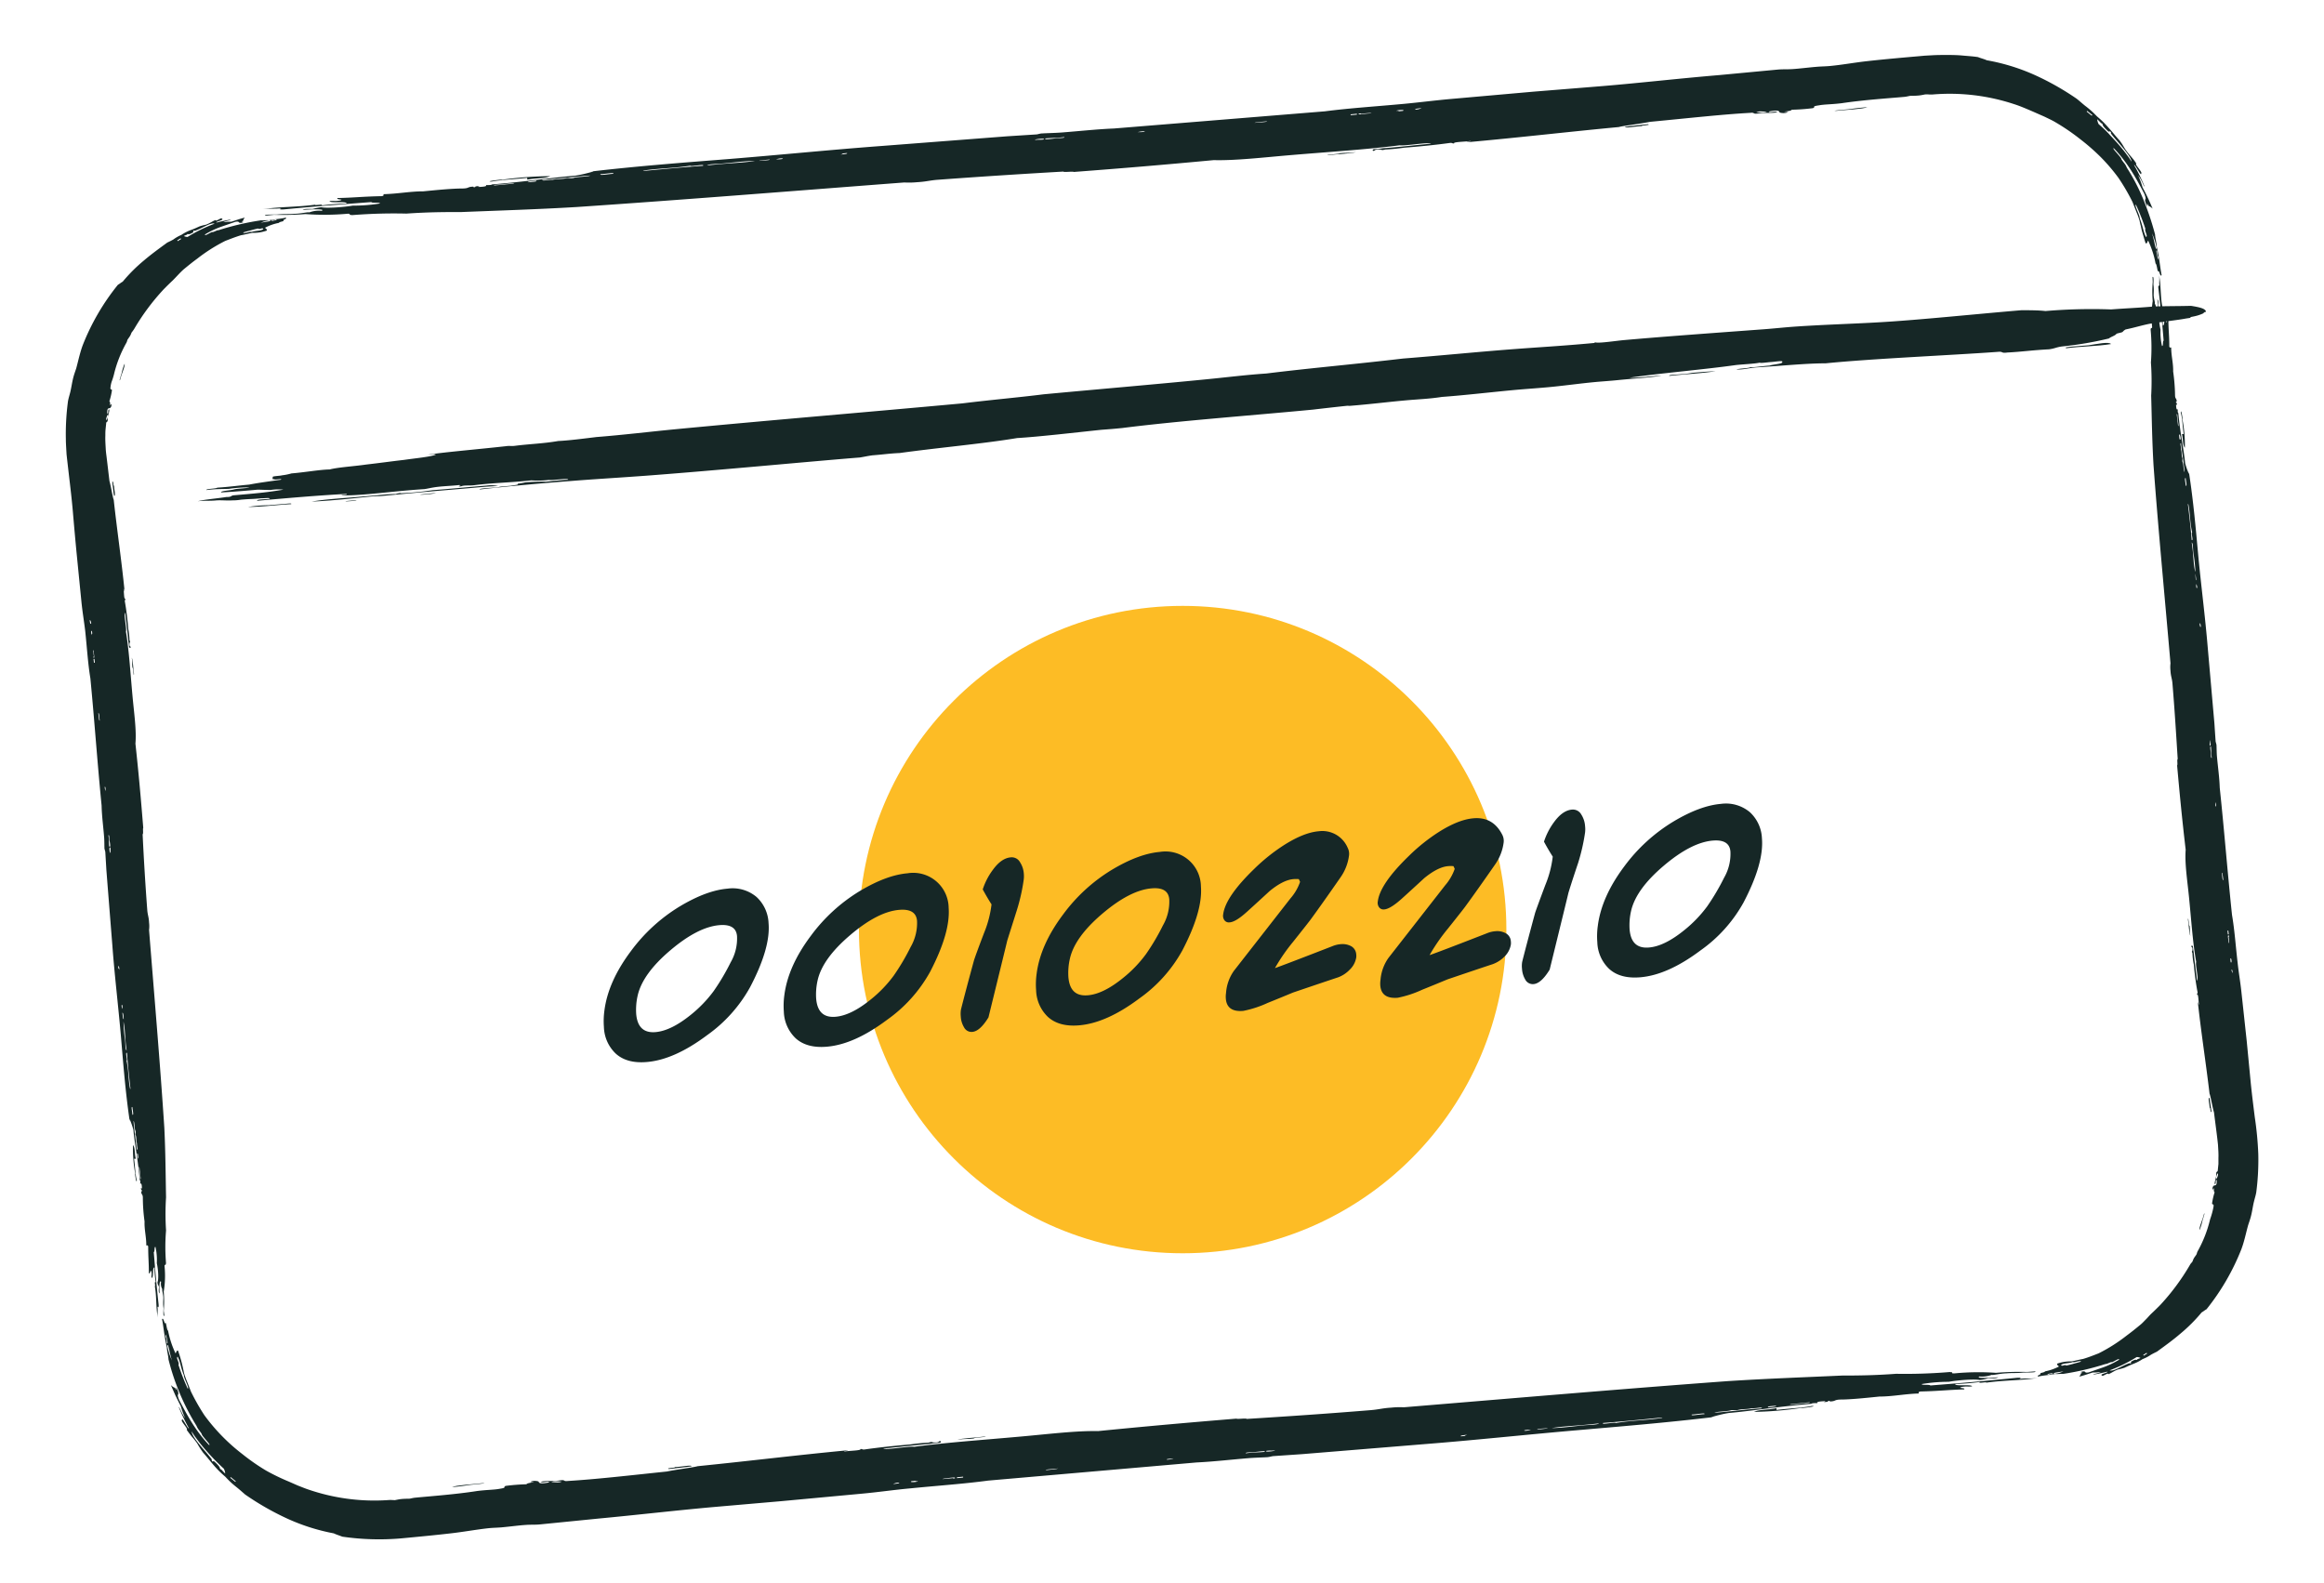 <svg id="Layer_1" data-name="Layer 1" xmlns="http://www.w3.org/2000/svg" width="621" height="423" viewBox="0 0 621 423"><title>gifting</title><path d="M35.54,306c.63.73.38,2.35.76,3.66l-.48,0c.28,1.79.33,4.48.74,5.69-.08,1.42-.59-2-.42-1.65A37.07,37.07,0,0,1,35.54,306Z" fill="#162726"/><path d="M35.21,175.74c.36.77.37,3,.6,4.35-.13,1.25-.16-1.88-.42-1.66C35.24,177.36,35.44,177,35.21,175.74Z" fill="#162726"/><path d="M30,128.79c.37-.56.2,1.13.47,1,0,.86.55,2.87,0,2.71C30.24,131.24,30.26,130.64,30,128.79Z" fill="#162726"/><path d="M33.29,97.2c.17.74-.85,2.78-1.18,4.26-.43.81.25-1.26.39-1.73A13.87,13.87,0,0,1,33.29,97.2Z" fill="#162726"/><path d="M43.75,350.28a29.14,29.14,0,0,0,0-5.1,25.62,25.62,0,0,0,.22-6.81c0-.27.06-.4.2-.36s.11-.29.2-.37a52.5,52.5,0,0,1,0-8.82,68.17,68.17,0,0,1,0-8.83c-.12-6.13-.14-12.06-.46-18.62-1.12-17.11-2.67-35.12-4.08-52.85a7.82,7.82,0,0,0,0-2c-.07-1.51-.38-2-.48-3.35-.56-7.44-.93-13.83-1.24-20.22.26-.14,0-1.48.17-1.72-.65-8-1.2-14.35-2.09-22.51.31-3.57-.36-8.1-.76-12.47-.58-6.27-.92-12.25-1.78-17.45.25-1-.68-4.53-.19-5.07.33,3.14.7,5.79.84,7.71.29,1.18,0,1.78.54,1.65.37-.4-.34-.08-.23-1,0-.64.33-.27,0-1a18.31,18.31,0,0,0-.33-3c-.15-2-.5-5.1-.92-7.36-.05-.45.17-.33.16-.7-.45.25-.34-1.83-.53-2.66.16,0,.17.58.31.65-.86-8.59-2-16.08-2.91-24.46-.27-.56-.72-3.54-1.14-5-.19-1.58-.37-3.09-.54-4.55-.09-.73-.17-1.45-.26-2.15s-.18-1.44-.2-2c-.06-1.19-.15-2.31-.1-3.44,0-.56,0-1.1.05-1.62l.16-1.54c0-.8.46-.21.42-1.19s.58-2.14.38-2.68c-.48.2,0,1.15-.48,1.16-.11-1,.07-1.46.52-1.46s.8-.9.41-1.15c-.5,1.28.09-.49-.39-.67a18,18,0,0,0,.69-2.94c0-.55-.55.15-.36-1a6.58,6.58,0,0,1,.31-1.4,16.82,16.82,0,0,0,.58-1.83,32.62,32.62,0,0,1,3.34-8.51c.2-.37.2-.64.32-.86,0,0,.44-.61.68-1a6.9,6.9,0,0,0,.37-.85,10.47,10.47,0,0,0,.72-1,59.77,59.77,0,0,1,7.87-10.57c.77-.79,1.66-1.66,2.43-2.38,1-1,1.81-1.95,2.85-2.9,1.21-1,2.44-2,3.69-2.91a44.43,44.43,0,0,1,7.5-4.75c1.39-.53,2.77-1.08,4.2-1.51.84-.13,2.11-.49,3.12-.65a10,10,0,0,0,3.76-.59c.11-.41-.32-.52-.47-.77a13.21,13.21,0,0,1,3.72-1.29c.06-.25.83-.33,1.25-.5-.37-.44,1-.47.58-.91-1.12.32-3,.41-4.58.72-.54-.1-1.56.09-2,0a71.12,71.12,0,0,0-11.44,2.66c-.27-.11-1.47.65-1.65.46-.67.2-2,1.21-1.94.67a23.94,23.94,0,0,1,4.15-2l4-1.39c1.31-.22.59.37,1.5.28,1.54-.33-.54-.19.55-.53a2,2,0,0,1,.46-.87c-1.22.29-2.4.72-3.6,1.1a12.58,12.58,0,0,0-2.14.15c.81-.46,2-.51,1.94-.72-1.22.19-3.2.64-3.79.8-.19-.32,2.19-.7,1.5-1-.17-.51-1.6.87-1.77.32-1,.43-1.29.77-2.54,1.25a12.26,12.26,0,0,0-1.74.46c-.94.44-1.65.74-2.39,1a12.26,12.26,0,0,0-2.44,1.27A10.21,10.21,0,0,0,46.32,64c-.57.32-1,.53-1.62.82-2.29,1.68-4.31,3.14-6.23,4.78a42.9,42.9,0,0,0-5.69,5.68c-.4.19-.88.62-1.28.83a61.22,61.22,0,0,0-9.34,16c-.79,2.07-1.23,4.27-1.79,6.32-.19.6-.49,1.39-.68,2.08-.42,1.48-.6,3-.91,4.27-.23.93-.46,1.59-.62,2.49a66.24,66.24,0,0,0-.56,10.2c0,.88.07,1.78.11,2.66l.08,1.31.13,1.18c.18,1.58.36,3.15.54,4.7.37,3.11.73,6.19,1,9.3.36,4.2.67,7.67,1,11.1.44,4.42.87,8.8,1.3,13.1.26,2.63.68,5.09,1,7.71.49,4.6.73,8.78,1.39,12.75,1.12,11.59,1.85,22.37,3,34,.05,2.72.45,5.59.67,8.42.08.89.07,2.71.09,3s.22.75.23,1c.09,1.52.19,3.15.28,4.72.53,6.77,1.06,13.41,1.6,20.2.6,8.12,1.62,16.47,2.31,24.54.6,7,1.16,14.49,2.34,22.5,0-.36,0-.86.08-.35a20.45,20.45,0,0,1,.89,2.62c.3,3.6,1.25,7.91,1.7,13.41.2.06.16.72.11,1,.29-.23.44.09.47,1s-.41-.76-.17.7c.2-.1.34.34,0,.33,0,1.05.4.61.42,1.66a47.21,47.21,0,0,0,.46,6.4c-.09,2.17.48,4.1.46,6.4.18,0,.42-.17.51.29,0,3.07.2,4.48.17,7.11.5.32.3-1.23.68-.41.2.93-.07.88.06,1.69.65-.14.07-2.82.79-2.81a23.43,23.43,0,0,0,.32,4c-.49-.48,0,1.14-.25,1,.51,2.75.26,5.68.79,8.4-.18-1.33.09-1.71-.09-3,.23.46.41.21.29-.71-.59-5.39-.88-9-1.27-13.79.34-.08.06-1.45.45-1.4a15.65,15.65,0,0,1,.36,4.37c.37,1.55.55,4.24.19,5.07,0,.75.29.75.39,1.32,0,.3-.22,1.36.18,1.68-.1-1.43-.13-3.78.39-3.1a2.85,2.85,0,0,0,.34,2c-.2.07.27,1.39.25,2.35s-.11,1.51.06,2.71c0,.51-.19,2.35.22,2Zm-8.07-50.74c.33.25.22,2.34.53,2.66.09.54-.05.59,0,1,.36.89.09,1.41.38,2.33,0,1.11.32,1.6-.06,1.71C36.27,304.29,35.8,301.72,35.68,299.54Zm-.3-1.67c0-.7-.45-2.31,0-2C35.4,296.53,35.84,298.14,35.38,297.87Zm-1.44-16.48c.13,2,.42,5.16.87,9.07.1.6,0,.7-.08.35-.47-2.29-.35-4.92-.93-7.37C34.16,283.4,33.36,281,33.94,281.39ZM37.6,315c-.2.3-.19-.72-.23-1-.09-.73-.37-2.79-.1-2Zm-1-6.69c.32-.37.29.73.39,1.32C36.8,309.52,36.68,309,36.63,308.26ZM33,273c.5,2.27.33,4.28.84,7.72-.39-.28-.28-1.32-.41-2.68A39.83,39.83,0,0,1,33,273Zm0-.69c-.11,0-.14-.4-.19-.66l-.11-1C33,270.56,33,271.83,33.07,272.31Zm-.29-2.68c-.55-1.21.14-1.74,0,0Zm-1.05-10.76-.08-.67c.24-.18.28.46.35,1C31.9,259.13,31.85,258.86,31.73,258.87Zm-2.18-31c-.2.13-.42-1.85,0-1.35C29.61,227.12,29.46,227.24,29.55,227.87Zm-.3-1.66c-.12-1.11,0-1.69-.21-3,.27-.18.21.58.27,1.33C29.35,225,29.65,226.56,29.25,226.21Zm-1-14.83c-.49-1.67.17-1.4,0,0Zm-1.58-18.84c-.14,0-.16-.6-.22-1l-.11-1C26.59,190.55,26.53,192,26.66,192.54ZM25.1,177.09l-.11-1,.24,0,.11,1ZM25,175.75c-.05-.29,0-.32.09-.35-.07-.44-.29-2.43,0-1.35C25,174.68,25.39,176.05,25,175.75Zm-.42-6.07c-.21.16-.34-1.51,0-1l.08.68C24.51,169.28,24.52,169.48,24.53,169.68Zm-.56-4c.17.13.3.4.35,1C24.09,166.83,24,166.19,24,165.67ZM47.37,64.24l.89-.57.13.2-.89.57Zm2.7-1.69c.33-.06.21.3,1.41-.37.35-.22.15-.34.13-.49.3-.17.31,0,.42,0,2-.63,4.26-2.33,5.31-1.91a40.67,40.67,0,0,0-7.21,3.53,2.11,2.11,0,0,1-1-.24C49.67,62.77,50,62.8,50.07,62.55Zm22.15-3.7c.28.44-1.76.41-2.55.71a4.42,4.42,0,0,1,1-.42C71.13,59,71.65,58.94,72.22,58.85Zm.33-.05c.28,0,.92,0,1-.16.73,0,.36.16-.13.27S72.31,59.09,72.55,58.8ZM65,62.12c.66-.23,1.34-.37,2-.56s1.35-.37,2-.5c.29.4,1.28-.41,1.35.2-.83.51-1.95.33-3.1.72C66.8,61.79,65,62.59,65,62.12ZM28.48,112.31c-.33-.4.2-1.15.26-1.5C29.07,111.21,28.55,112,28.48,112.31Z" fill="#162726"/><path d="M468.71,377.3c1.22-.67,3.85-.5,6-1l0,.48c2.94-.38,7.35-.58,9.36-1.06,2.3,0-3.26.71-2.74.52A97.89,97.89,0,0,1,468.71,377.3Z" fill="#162726"/><path d="M255.82,384.74c1.27-.41,4.94-.54,7.15-.84,2,.05-3.09.26-2.74.51C258.46,384.62,257.88,384.44,255.82,384.74Z" fill="#162726"/><path d="M178.71,392.57c-.9-.34,1.86-.26,1.61-.52,1.4,0,4.73-.71,4.43-.2C182.72,392.16,181.74,392.18,178.71,392.57Z" fill="#162726"/><path d="M120.78,397.4c1.14-.54,5.43-.72,8.24-1.06,1.7,0-2.38.34-3.3.45C124.36,397,122.78,397.24,120.78,397.4Z" fill="#162726"/><path d="M541.66,366.63a76,76,0,0,0-8.33.23,67.1,67.1,0,0,0-11.11.15c-.43,0-.65,0-.58-.19s-.46-.09-.57-.18a142.48,142.48,0,0,1-14.42.48c-5.63.42-10.08.47-14.42.47-10,.46-19.71.8-30.46,1.48-28,2.06-57.58,4.6-86.65,7a20.87,20.87,0,0,0-3.33.09c-2.46.15-3.29.49-5.5.67-12.2,1-22.68,1.69-33.14,2.35-.21-.26-2.42.12-2.79-.08-13.06,1.08-23.55,2-36.95,3.33-5.82-.12-13.27.8-20.44,1.44-10.28.93-20.08,1.6-28.65,2.75-1.69-.2-7.46.93-8.3.47,5.15-.5,9.51-1,12.67-1.27,1.95-.36,2.9-.09,2.72-.63-.63-.35-.14.35-1.64.28-1.05,0-.42-.32-1.67.05a47.81,47.81,0,0,0-4.95.49c-3.34.27-8.38.79-12.11,1.33-.73.08-.52-.15-1.13-.12.39.43-3,.44-4.38.68,0-.16,1-.21,1.08-.35-14.1,1.34-26.42,2.88-40.19,4.26-.94.3-5.83.92-8.21,1.42-10.33,1.09-19.18,2.1-26.45,2.53-1.45.18-.48-.42-2.24-.14s-4.05,0-5,.38c.5.38,2.07-.35,2.24.14-1.72.35-2.64.35-2.79-.09.07-.35-1.92-.47-2.22,0,2.5.07-.93.08-1.06.59a54.05,54.05,0,0,0-5.52.43c-.95.28.53.45-1.6.77-1.6.31-3.3.25-6.06.6-5.83.91-12.17,1.36-16.51,1.78-.78.07-1.19.24-1.65.28-.09,0-1.35,0-2.21.1-.69.07-1.5.28-1.63.28-.68,0-.92-.09-2,0A54.35,54.35,0,0,1,82.26,398c-.86-.29-1.74-.66-2.63-1l-2.53-1.11a57.42,57.42,0,0,1-6-2.91,55.48,55.48,0,0,1-6.32-4.39,51,51,0,0,1-10.15-10.38,56.74,56.74,0,0,1-3.61-6.35c-.25-.65-.57-1.48-.91-2.34a26.33,26.33,0,0,1-.92-2.54c-.17-.82-.35-1.72-.6-2.71s-.58-2.09-1-3.31c-.45-.2-.45.48-.68.71a25,25,0,0,1-2-6.08c-.29-.11-.4-1.38-.61-2.08-.41.58-.53-1.56-1-1,.38,1.85.64,4.91,1.28,7.49,0,.87.44,2.5.44,3.26A62.27,62.27,0,0,0,52.5,381a5,5,0,0,0,.75,1.26c.37.51.75,1,.69,1.13.61,1,2.58,2.88,1.91,2.75-3.68-3.87-5.85-8-8-12.08-.78-2,.11-.89-.31-2.31-.93-2.41,0,.82-.77-.87a3.06,3.06,0,0,1-1.11-.75l1.24,2.83c.46.92.9,1.85,1.39,2.76a26.31,26.31,0,0,0,1.16,3.24c-.92-1.21-1.45-3-1.69-2.95a53.61,53.61,0,0,0,2.73,5.68c-.28.29-1.89-3.25-1.86-2.23-.48.25,1.77,2.38,1.26,2.63.52.77.92,1.25,1.32,1.76a19.93,19.93,0,0,1,1.51,1.91,22.5,22.5,0,0,0,1.58,2.46c2.25,2.54,3.09,4,5.94,6.44a23.1,23.1,0,0,0,3,2.78c.82.67,1.39,1.17,2.24,1.92a73.31,73.31,0,0,0,11.16,6.4,53.75,53.75,0,0,0,12.55,4c.62.31,1.62.61,2.27.88a68.2,68.2,0,0,0,15.86.45c4.65-.44,9.1-.86,13.45-1.37,3.32-.39,6.65-1,9.88-1.35,1-.1,2.24-.12,3.32-.21,2.33-.21,4.69-.54,6.61-.66,1.46-.1,2.5,0,3.88-.15l15.42-1.54c10.65-1,20.65-2.18,30.86-3.09l18.2-1.58,21.5-2c4.32-.4,8.38-1,12.66-1.39,7.56-.75,14.4-1.21,20.94-2.09l55.72-4.85c4.45-.21,9.16-.76,13.8-1.14,1.46-.13,4.44-.22,5-.26.74-.06,1.24-.25,1.64-.29l7.74-.53,33.12-2.71c13.31-1.05,27-2.53,40.25-3.67,11.43-1,23.76-2,36.93-3.57-.58.06-1.4.08-.56-.06,1.32-.36,2.62-.73,4.35-1,5.9-.5,13-1.69,22-2.45.12-.2,1.2-.2,1.65-.16-.36-.28.18-.45,1.62-.52s-1.28.45,1.12.12c-.14-.19.59-.35.55-.05,1.71-.08,1-.43,2.73-.52,2.77,0,6.58-.4,10.5-.8,3.53,0,6.72-.71,10.49-.81.07-.19-.24-.42.5-.54,5-.12,7.34-.44,11.63-.56.57-.52-2-.23-.62-.66,1.55-.25,1.44,0,2.77-.15-.17-.65-4.59.08-4.52-.64a61.34,61.34,0,0,0,6.63-.54c-.82.51,1.87-.11,1.68.19,4.54-.66,9.3-.57,13.79-1.25-2.19.25-2.79,0-5,.25.77-.25.38-.42-1.14-.25-8.85.89-14.71,1.38-22.61,2-.1-.34-2.37,0-2.27-.38a43.4,43.4,0,0,1,7.18-.6c2.55-.46,7-.78,8.3-.47a11.45,11.45,0,0,0,2.18-.46c.49-.06,2.2.15,2.75-.27-2.33.17-6.18.34-5-.22a7.67,7.67,0,0,0,3.3-.45c.09.19,2.28-.36,3.85-.39,1.76-.16,2.45,0,4.43-.2.85-.06,3.83.06,3.31-.33Zm-83.5,10.89c.44-.35,3.83-.35,4.38-.68a14.32,14.32,0,0,1,1.67,0c1.49-.41,2.3-.16,3.84-.5,1.81,0,2.64-.42,2.78,0C466,376.67,461.74,377.28,458.16,377.52Zm-2.75.39c-1.14,0-3.81.58-3.33.09C453.23,378,455.89,377.43,455.41,377.91Zm-27,2.34c3.32-.24,8.46-.7,14.89-1.37,1-.13,1.14,0,.56.07-3.78.59-8.06.62-12.11,1.33C431.68,379.93,427.65,380.86,428.38,380.25Zm55.1-5.51c.47.19-1.2.24-1.64.29-1.2.12-4.58.53-3.32.21Zm-11,1.34c-.59-.3,1.21-.33,2.18-.46C474.55,375.85,473.74,376,472.48,376.08Zm-57.88,5.55c3.75-.62,7-.57,12.68-1.27-.49.41-2.18.36-4.4.56C420.5,381.15,417.08,381.61,414.6,381.63Zm-1.11,0c0,.12-.66.16-1.09.23l-1.65.17C410.63,381.77,412.7,381.77,413.49,381.62Zm-4.41.44c-2,.63-2.82,0,0,0Zm-17.64,1.65-1.1.11c-.28-.23.76-.31,1.63-.41C391.87,383.52,391.43,383.59,391.44,383.71Zm-50.81,3.88c.2.19-3.06.52-2.21.1C339.41,387.57,339.59,387.72,340.63,387.59Zm-2.74.39c-1.81.18-2.76.07-5,.38-.26-.26,1-.25,2.19-.34C336,388,338.5,387.56,337.89,388Zm-24.3,1.83c-2.76.58-2.27-.1,0,0Zm-30.9,2.61a5.29,5.29,0,0,1-1.64.28l-1.65.17C279.44,392.6,281.73,392.58,282.69,392.42Zm-25.36,2.41-1.65.17,0-.24,1.65-.16Zm-2.2.22c-.47.07-.52,0-.56-.06-.73.09-4,.42-2.22.1C253.4,395,255.66,394.6,255.13,395.05Zm-9.94.76c.24.21-2.49.42-1.66,0l1.1-.11C244.54,395.86,244.85,395.83,245.19,395.81Zm-6.6.78a3.43,3.43,0,0,1,1.63-.41C240.5,396.41,239.45,396.49,238.59,396.59ZM62.88,396l-1.36-1.09.15-.18L63,395.83Zm-4-3.39c-.3-.44.22-.3-1.4-1.87-.5-.46-.5-.2-.67-.16-.38-.41-.2-.43-.22-.59-1-1.34-2.34-2.8-3.43-4.14s-1.91-2.57-1.94-3.34a15.59,15.59,0,0,0,1.26,1.88c.57.79,1.28,1.71,2.09,2.65a61.67,61.67,0,0,0,5.23,5.43,3.36,3.36,0,0,1,.38,1.3C59.45,393.14,59.22,392.64,58.91,392.62ZM44.68,359.44c.2-.21.39.51.58,1.44s.47,2.06.69,2.7A15.74,15.74,0,0,1,44.68,359.44Zm-.11-.53c0-.44-.09-1.49-.3-1.6-.1-1.19.12-.58.29.22S44.92,359.31,44.57,358.91Zm5.6,12.19a56.12,56.12,0,0,1-2.48-6.38c.17-.23,0-.74-.2-1.21s-.25-.9,0-.94a12.17,12.17,0,0,1,.8,2.3,18.49,18.49,0,0,0,.85,2.66C49.08,368.24,50.68,371.05,50.17,371.1Zm99.93,24.81c-.63.43-2.11.13-2.76.16C148,395.64,149.45,395.94,150.1,395.91Z" fill="#162726"/><path d="M583.82,119.65c-.63-.72-.4-2.35-.79-3.66l.48,0c-.29-1.79-.37-4.49-.79-5.7.07-1.41.61,2,.43,1.65A36.29,36.29,0,0,1,583.82,119.65Z" fill="#162726"/><path d="M585.29,250.1c-.37-.77-.4-3-.64-4.35.12-1.26.18,1.88.44,1.65C585.24,248.48,585.05,248.84,585.29,250.1Z" fill="#162726"/><path d="M590.94,297.07c-.36.57-.21-1.13-.48-1,0-.85-.57-2.86-.08-2.71C590.65,294.63,590.63,295.23,590.94,297.07Z" fill="#162726"/><path d="M587.75,328.71c-.18-.74.84-2.79,1.17-4.27.44-.81-.26,1.26-.39,1.73A14.64,14.64,0,0,1,587.75,328.71Z" fill="#162726"/><path d="M575.23,75.36a29.72,29.72,0,0,0,0,5.11,25.75,25.75,0,0,0-.16,6.83c0,.26,0,.4-.2.36s-.11.29-.2.36a52.89,52.89,0,0,1,.08,8.85,69.44,69.44,0,0,1,.07,8.84c.17,6.14.24,12.07.63,18.64,1.26,17.13,3,35.16,4.53,52.9a8.57,8.57,0,0,0,0,2c.08,1.5.4,2,.52,3.34.62,7.45,1,13.85,1.41,20.25-.26.14.06,1.47-.16,1.71.72,8,1.33,14.37,2.29,22.53-.28,3.59.43,8.12.87,12.49.63,6.27,1,12.25,1.93,17.46-.24,1,.72,4.53.24,5.07-.36-3.14-.75-5.79-.91-7.72-.3-1.18,0-1.77-.56-1.64-.36.4.35.07.24,1,0,.64-.33.27,0,1a16.68,16.68,0,0,0,.36,3c.17,2,.54,5.1,1,7.37.06.44-.17.33-.16.69.45-.25.36,1.83.56,2.66-.16,0-.18-.57-.32-.64.94,8.59,2.14,16.08,3.13,24.47.27.56.75,3.54,1.19,5,.38,3.13.81,6.11,1.07,8.71.06,1.19.16,2.29.11,3.42l0,1.63-.16,1.54c0,.8-.47.22-.42,1.19s-.58,2.15-.37,2.69c.47-.2,0-1.15.47-1.16.11,1-.06,1.46-.52,1.46s-.8.91-.4,1.15c.5-1.28-.09.5.39.67a17.91,17.91,0,0,0-.69,3c.05.55.56-.16.37,1a22,22,0,0,1-.89,3.23,33,33,0,0,1-3.32,8.53c-.21.38-.21.65-.33.87,0,.05-.44.61-.68,1a5.39,5.39,0,0,0-.36.85c-.21.37-.41.41-.73,1a60.14,60.14,0,0,1-7.86,10.61c-.77.78-1.66,1.66-2.44,2.38-.49.47-.92,1-1.39,1.47s-.94,1-1.46,1.43c-1.21,1-2.45,2-3.7,2.92a44.22,44.22,0,0,1-7.51,4.77c-1.38.54-2.77,1.09-4.2,1.51-.84.13-2.12.49-3.12.65a10.29,10.29,0,0,0-3.77.6c-.11.41.32.52.47.77a13.65,13.65,0,0,1-3.72,1.29c-.06.25-.84.33-1.26.5.37.44-1,.47-.58.91,1.12-.32,3-.41,4.59-.72.54.1,1.56-.09,2,0a72.72,72.72,0,0,0,11.46-2.67c.27.11,1.47-.65,1.65-.46.68-.21,2-1.21,1.94-.67a24.33,24.33,0,0,1-4.15,2l-4,1.39c-1.31.22-.59-.37-1.5-.27-1.54.33.54.18-.55.53a2.11,2.11,0,0,1-.46.87c1.22-.3,2.4-.73,3.61-1.11a12.71,12.71,0,0,0,2.14-.15c-.81.46-2,.51-2,.72,1.22-.19,3.21-.64,3.79-.8.2.32-2.18.7-1.49,1,.17.51,1.6-.87,1.77-.32,1.06-.44,1.3-.78,2.54-1.25a14.53,14.53,0,0,0,1.75-.47c.94-.44,1.64-.75,2.39-1.05a12.15,12.15,0,0,0,2.44-1.26,10.32,10.32,0,0,0,2.24-1.17c.57-.32,1-.53,1.61-.83,2.3-1.68,4.33-3.14,6.24-4.79a43,43,0,0,0,5.69-5.69c.4-.2.88-.63,1.29-.83a61.86,61.86,0,0,0,9.33-16.08c.78-2.08,1.21-4.28,1.78-6.33.19-.61.48-1.4.67-2.09.43-1.49.59-3.05.91-4.28.22-.94.46-1.59.61-2.49a66.52,66.52,0,0,0,.54-10.22,89.08,89.08,0,0,0-.94-9.87c-.39-3.12-.78-6.2-1.09-9.31-.4-4.2-.74-7.68-1.07-11.11-.48-4.43-.95-8.81-1.42-13.11-.28-2.63-.72-5.1-1-7.71-.54-4.61-.81-8.79-1.5-12.77-1.22-11.59-2.05-22.39-3.28-34-.08-2.73-.5-5.6-.75-8.43-.08-.89-.09-2.71-.12-3s-.21-.75-.23-1c-.11-1.52-.22-3.16-.32-4.73-.6-6.77-1.18-13.42-1.78-20.22-.67-8.13-1.76-16.48-2.53-24.56-.65-7-1.28-14.51-2.53-22.53.05.36.05.86-.08.35a19.3,19.3,0,0,1-.91-2.62c-.33-3.6-1.32-7.9-1.82-13.41-.2-.06-.17-.72-.12-1-.28.23-.44-.09-.47-1s.42.76.16-.7c-.2.1-.34-.34,0-.33,0-1-.41-.61-.44-1.66a50,50,0,0,0-.51-6.41c.07-2.17-.52-4.1-.52-6.41-.18,0-.42.17-.51-.28,0-3.07-.24-4.49-.24-7.12-.5-.32-.28,1.24-.67.42-.21-.94.06-.89-.08-1.7-.65.14,0,2.82-.76,2.82a24.25,24.25,0,0,0-.35-4c.48.47-.07-1.15.24-1.05-.54-2.75-.32-5.68-.87-8.41.19,1.33-.08,1.72.11,3-.23-.46-.4-.21-.27.72.63,5.39,1,9,1.38,13.8-.34.08,0,1.45-.44,1.41a15.87,15.87,0,0,1-.39-4.38c-.39-1.55-.59-4.25-.24-5.08,0-.75-.3-.75-.4-1.32-.05-.3.21-1.36-.19-1.68.11,1.43.16,3.79-.36,3.11a2.88,2.88,0,0,0-.36-2c.19-.07-.29-1.39-.28-2.35s.1-1.51-.07-2.72c0-.51.17-2.35-.24-2Zm8.51,50.77c-.33-.26-.24-2.34-.55-2.66-.1-.54,0-.59,0-1-.37-.9-.1-1.42-.4-2.34,0-1.11-.34-1.6,0-1.71C583.11,121.37,583.6,123.94,583.74,126.13Zm.32,1.66c0,.7.46,2.31,0,2C584.05,129.13,583.59,127.52,584.06,127.79Zm1.58,16.5c-.15-2-.47-5.16-.95-9.08-.11-.6,0-.7.08-.35.48,2.3.39,4.93,1,7.38C585.4,142.28,586.22,144.71,585.64,144.29Zm-4-33.59c.2-.3.21.72.24,1,.1.73.4,2.78.12,2Zm1,6.69c-.32.38-.3-.72-.39-1.31C582.53,116.13,582.66,116.62,582.71,117.39Zm3.92,35.3c-.52-2.27-.38-4.29-.91-7.72.39.27.29,1.31.43,2.67A41.73,41.73,0,0,1,586.63,152.69Zm0,.69c.11,0,.14.4.19.66l.12,1C586.65,155.13,586.71,153.86,586.59,153.38Zm.31,2.68c.57,1.21-.12,1.75,0,0Zm1.15,10.77.08.67c-.24.18-.29-.46-.36-1C587.88,166.57,587.93,166.84,588.05,166.83Zm2.44,31c.2-.13.44,1.86,0,1.36C590.45,198.62,590.6,198.49,590.49,197.86Zm.32,1.67c.13,1.1,0,1.69.24,3-.27.18-.22-.58-.28-1.33C590.73,200.71,590.41,199.18,590.81,199.53ZM592,214.37c.5,1.67-.16,1.4,0,0Zm1.74,18.86c.15,0,.17.6.24,1l.12,1C593.78,235.22,593.83,233.81,593.69,233.23Zm1.7,15.46.12,1-.24,0-.12-1Zm.16,1.35c.05.28,0,.32-.08.35.07.44.3,2.42,0,1.35C595.49,251.1,595.11,249.73,595.55,250Zm.47,6.07c.22-.16.36,1.51,0,1l-.08-.67C596.05,256.51,596,256.31,596,256.11Zm.6,4a1.41,1.41,0,0,1-.36-1C596.5,259,596.54,259.6,596.62,260.13Zm-22.94,101.6-.9.57-.13-.2c.3-.19.6-.37.89-.57Zm-2.71,1.7c-.33.06-.21-.31-1.41.37-.35.22-.15.34-.13.49-.3.17-.31,0-.43,0-2,.63-4.26,2.34-5.31,1.92a40.35,40.35,0,0,0,7.22-3.55,2.39,2.39,0,0,1,1,.24C571.37,363.21,571,363.17,571,363.43Zm-22.19,3.72c-.27-.44,1.77-.41,2.56-.72a4,4,0,0,1-1,.43C549.88,367,549.36,367.06,548.78,367.15Zm-.32.05c-.28,0-.92,0-1,.16-.74,0-.36-.16.12-.27S548.7,366.91,548.46,367.2Zm7.6-3.33c-.66.23-1.35.38-2,.57s-1.34.37-2,.5c-.29-.4-1.28.41-1.35-.2.83-.51,2-.33,3.11-.73C554.21,364.21,556,363.41,556.06,363.87Zm36.46-50.31c.35.4-.19,1.15-.25,1.5C591.94,314.66,592.47,313.92,592.52,313.56Z" fill="#162726"/><path d="M147,47.07c-1.24.67-3.9.49-6.09.94l-.05-.48c-3,.36-7.43.54-9.46,1-2.33,0,3.29-.69,2.76-.5A99.43,99.43,0,0,1,147,47.07Z" fill="#162726"/><path d="M362.35,40.65c-1.29.4-5,.52-7.23.8-2.07-.06,3.12-.25,2.76-.5C359.68,40.76,360.26,40.94,362.35,40.65Z" fill="#162726"/><path d="M440.38,33.18c.9.34-1.89.25-1.64.52-1.41,0-4.78.68-4.48.18C436.31,33.57,437.3,33.56,440.38,33.18Z" fill="#162726"/><path d="M499,28.62c-1.16.54-5.5.7-8.34,1-1.72,0,2.41-.33,3.33-.43C495.36,29,497,28.78,499,28.62Z" fill="#162726"/><path d="M73.21,57.4a79,79,0,0,0,8.42-.19,69.64,69.64,0,0,0,11.23-.09c.44,0,.66,0,.58.18s.47.1.58.19a140.51,140.51,0,0,1,14.59-.41c5.7-.4,10.19-.42,14.58-.41,10.14-.41,19.94-.7,30.8-1.34,28.37-1.92,58.26-4.32,87.67-6.57a22.21,22.21,0,0,0,3.37-.07c2.49-.14,3.33-.48,5.56-.65,12.34-.91,22.94-1.58,33.53-2.19.21.26,2.44-.11,2.82.1,13.21-1,23.82-1.89,37.38-3.16,5.89.15,13.43-.74,20.68-1.35,10.4-.87,20.32-1.5,29-2.61,1.7.2,7.55-.9,8.4-.43-5.21.48-9.62,1-12.82,1.21-2,.35-2.93.08-2.76.62.63.35.15-.35,1.66-.28,1.07,0,.42.32,1.69,0a48.51,48.51,0,0,0,5-.48c3.38-.25,8.48-.74,12.26-1.27.73-.07.52.16,1.13.13-.38-.44,3.05-.43,4.44-.66,0,.16-1,.21-1.09.35,14.26-1.28,26.73-2.76,40.66-4.07.95-.3,5.9-.89,8.31-1.39,10.46-1,19.41-2,26.77-2.4,1.46-.17.48.42,2.26.15s4.1,0,5-.35c-.51-.39-2.1.34-2.27-.15,1.74-.35,2.68-.35,2.82.09-.07.36,1.94.48,2.25,0-2.53-.08.94-.07,1.07-.58a52,52,0,0,0,5.59-.41c1-.27-.54-.45,1.62-.75,1.62-.3,3.34-.24,6.13-.58,5.9-.88,12.32-1.3,16.71-1.69.78-.07,1.2-.24,1.66-.28.09,0,1.37,0,2.24-.09.71-.07,1.51-.26,1.66-.28a6.34,6.34,0,0,1,1,0,7.43,7.43,0,0,0,1.15,0A54.69,54.69,0,0,1,538.1,27.8c1.74.54,3.63,1.38,5.24,2.07l3,1.32c1,.5,2,.93,3,1.54a56.87,56.87,0,0,1,6.43,4.39,57.27,57.27,0,0,1,5.52,4.81,48.73,48.73,0,0,1,4.8,5.62A54.31,54.31,0,0,1,569.84,54l.93,2.35.52,1.31.42,1.27c.08.41.17.84.29,1.29s.2.94.33,1.44c.3,1,.6,2.11,1,3.34.46.2.45-.48.68-.72a28.77,28.77,0,0,1,1.08,2.68,22.44,22.44,0,0,1,.9,3.47c.29.11.41,1.4.62,2.11.41-.59.54,1.58,1,1-.38-1.87-.65-5-1.3-7.58,0-.88-.45-2.52-.45-3.29a73.54,73.54,0,0,0-3.15-9.41,52.86,52.86,0,0,0-4.4-8.46,4.53,4.53,0,0,0-.76-1.27c-.39-.51-.76-1-.71-1.14-.61-1-2.63-2.88-2-2.77,3.73,3.91,6,8.07,8.15,12.18.8,2.05-.12.9.33,2.33.95,2.43,0-.83.78.88a3.19,3.19,0,0,1,1.11.76c-.42-1-.81-1.92-1.26-2.86s-.91-1.88-1.42-2.79a24.22,24.22,0,0,0-1.2-3.27c1,1.21,1.48,3,1.73,3a48.31,48.31,0,0,0-2.8-5.73c.27-.3,1.94,3.26,1.89,2.24.24-.12-.21-.73-.65-1.33s-.92-1.17-.64-1.32c-1-1.58-1.6-1.9-2.88-3.7-.59-.89-.8-1.43-1.61-2.48-1.16-1.26-1.92-2.29-2.81-3.25-.44-.49-.89-1-1.4-1.52s-1.13-1.07-1.85-1.69a24.15,24.15,0,0,0-3.1-2.77c-.84-.66-1.39-1.2-2.29-1.91A72.34,72.34,0,0,0,543.61,20a54.14,54.14,0,0,0-12.74-3.9c-.63-.32-1.66-.55-2.31-.84-1.41-.22-2.8-.29-4.17-.42s-2.73-.15-4.07-.15-2.66,0-4,.08l-2,.11-1.78.16c-4.7.41-9.2.81-13.6,1.3-3.37.37-6.73,1-10,1.3-1,.1-2.27.11-3.36.2-2.36.19-4.74.51-6.69.63-1.47.09-2.53,0-3.92.13l-15.61,1.47c-10.77.9-20.89,2.08-31.22,2.94l-18.42,1.49L388,26.42c-4.36.38-8.47.92-12.81,1.33-7.65.71-14.56,1.14-21.18,2l-56.37,4.59c-4.5.18-9.27.71-14,1.07-1.48.12-4.49.19-5,.24-.75,0-1.25.24-1.66.27l-7.82.5L235.69,39c-13.46,1-27.33,2.4-40.72,3.48-11.57.92-24,1.83-37.37,3.39.6-.06,1.43-.07.57.07-1.34.36-2.66.71-4.4,1-6,.47-13.15,1.62-22.28,2.34-.13.2-1.21.2-1.67.16.36.27-.18.45-1.64.51s1.3-.45-1.14-.13c.15.19-.6.35-.55.05-1.73.07-1,.43-2.77.5-2.8,0-6.65.37-10.61.76-3.57,0-6.81.67-10.62.76-.07.19.24.42-.51.53-5.07.1-7.42.41-11.76.5-.58.52,2,.24.62.67-1.56.25-1.46,0-2.79.14.16.65,4.63-.06,4.56.66a63.05,63.05,0,0,0-6.7.51c.82-.51-1.91.1-1.71-.2-4.59.64-9.4.53-14,1.19,2.22-.25,2.83,0,5-.23-.78.25-.39.42,1.15.25,9-.85,14.88-1.3,22.88-1.91.1.33,2.39,0,2.28.38a44,44,0,0,1-7.25.57c-2.59.44-7.06.74-8.4.43a11.78,11.78,0,0,0-2.21.44c-.5.07-2.22-.15-2.78.27,2.36-.17,6.25-.31,5.08.24a7.51,7.51,0,0,0-3.33.44c-.1-.19-2.32.34-3.91.36-1.77.15-2.47,0-4.48.18-.85.07-3.86-.08-3.34.32Zm84.5-10.49c-.46.34-3.89.33-4.44.66-.9.12-1,0-1.69,0-1.51.4-2.33.15-3.89.48-1.83,0-2.67.41-2.81,0C149.8,47.72,154.08,47.13,157.71,46.91Zm2.77-.38c1.16,0,3.86-.56,3.37-.08C162.69,46.49,160,47,160.48,46.53Zm27.35-2.22c-3.36.23-8.56.67-15.06,1.3-1,.13-1.16,0-.57-.07,3.83-.57,8.15-.58,12.25-1.27C184.49,44.63,188.57,43.71,187.83,44.31Zm-55.75,5.25c-.48-.19,1.21-.23,1.67-.27,1.21-.13,4.63-.51,3.35-.2Zm11.13-1.29c.6.31-1.22.33-2.21.45C141.12,48.5,141.94,48.36,143.21,48.27ZM201.77,43c-3.8.61-7.11.54-12.83,1.21.5-.41,2.21-.34,4.45-.54C195.8,43.46,199.27,43,201.77,43Zm1.12,0c0-.11.68-.15,1.11-.22l1.67-.16C205.79,42.88,203.7,42.87,202.89,43Zm4.46-.42c2-.61,2.86.06,0,0ZM225.2,41l1.12-.1c.28.23-.78.3-1.65.4C224.76,41.22,225.21,41.15,225.2,41Zm51.4-3.63c-.2-.2,3.1-.51,2.24-.09C277.84,37.42,277.65,37.27,276.6,37.4Zm2.77-.38c1.84-.17,2.8-.06,5-.36.27.26-1,.24-2.22.33C281.31,37.06,278.76,37.44,279.37,37ZM304,35.3c2.79-.56,2.29.12,0,0Zm31.26-2.46c.07-.15,1-.2,1.66-.28l1.67-.15C338.51,32.68,336.19,32.68,335.22,32.84Zm25.65-2.29,1.67-.16,0,.24-1.67.15Zm2.23-.21c.47-.07.53,0,.57.06.73-.08,4-.4,2.24-.09C364.85,30.36,362.56,30.79,363.1,30.34Zm10.06-.71c-.25-.21,2.52-.41,1.68,0l-1.12.11C373.82,29.59,373.5,29.6,373.16,29.63Zm6.67-.75a3.55,3.55,0,0,1-1.65.4C377.9,29.05,379,29,379.83,28.88Zm177.85.75,1.38,1.1-.16.19-1.36-1.1Zm4,3.41c.32.42-.21.29,1.43,1.88.5.46.51.19.68.15.4.4.21.43.23.59.5.69,1.1,1.38,1.72,2.08l1.77,2.09c1.07,1.38,2,2.58,2,3.36a16.5,16.5,0,0,0-1.29-1.9c-.57-.81-1.32-1.71-2.14-2.66s-1.74-1.91-2.62-2.87-1.83-1.83-2.71-2.58a3.39,3.39,0,0,1-.39-1.31C561.17,32.52,561.4,33,561.72,33ZM576.3,66.48c-.19.21-.39-.51-.58-1.45s-.48-2.08-.7-2.73A16.47,16.47,0,0,1,576.3,66.48Zm.12.54c0,.45.1,1.5.3,1.61.11,1.21-.12.59-.29-.22S576.06,66.62,576.42,67ZM570.74,54.7a57.34,57.34,0,0,1,2.53,6.44c-.32.45.79,2.09.16,2.17-.72-1.37-.89-3.15-1.68-5C571.85,57.59,570.23,54.75,570.74,54.7ZM469.32,30c.65-.42,2.13-.11,2.8-.14C471.47,30.26,470,30,469.32,30Z" fill="#162726"/><path d="M458.4,99.21c-4,.61-8.19.77-12.32,1.24-.37-.34,2-.3,3-.45a18.31,18.31,0,0,0,3-.35C454.35,99.44,456.6,99.25,458.4,99.21Z" fill="#162726"/><path d="M564.09,91.94c-3.65.6-8.22.63-11.91,1.11-1.39-.35,4-.58,5.94-.79C560.3,91.94,563.53,91.23,564.09,91.94Z" fill="#162726"/><path d="M133.1,129.89c-2.34.08-4.35.26-7.24.52l-6,.51c-7.26.61-11.26,1-17.86,1.62-.9.08-1.63,0-2.56.12-2.88.24-9.92,1.12-16.18,1.38,3.37-.59,7.6-.85,11.48-1.17l5.53-.48c1.79-.15,3.88-.4,5.54-.37,0-.08,1.38-.41,1.27-.21a75.72,75.72,0,0,0,8.5-.82c4.49-.33,9.06-.79,14.47-1.23A8.45,8.45,0,0,1,133.1,129.89Z" fill="#162726"/><path d="M66.28,135.48a35.56,35.56,0,0,1,5.53-.47l3.41-.29c.88,0,2.94-.4,2.57,0C73.75,134.93,70.55,135.43,66.28,135.48Z" fill="#162726"/><path d="M116.55,131.78a26.05,26.05,0,0,1-3.82.42c-1.39,0,1.13-.2,1.69-.24A12.58,12.58,0,0,1,116.55,131.78Z" fill="#162726"/><path d="M92.31,134c.06-.12.77-.15,1.26-.2l1.71-.15C95.11,133.92,93.18,133.91,92.31,134Z" fill="#162726"/><path d="M151.82,128.2c.06-.54-4.11.25-5.14.05a24,24,0,0,1-4.7.12c-6,.65-9.76.6-15.33,1.3-1.13.15-2.68-.06-3.4.29-1.09.1-.53,0-.44-.16.61-.09,0-.08,0-.19-1.94.22-4.19.29-6,.51-1.48.18-2.26.41-3.37.58-8.58.55-16.43,1.77-22.15,1.69-.19-.21,1.94-.11,1.25-.4-7,.36-15.85,1.11-23.85,1.84-.13-.5,3-.35,3.38-.57.13-.31-1.4-.08-2.15-.11-3,.28-2.73.13-5.54.38a12.58,12.58,0,0,1-2.13.18c-1.78.1-2.72-.06-4.29,0-2.12.21-3,0-5.12.24,1.79-.48,5.19-.74,7.62-1.13,1.69,0,1-.37,2.1-.47,5.56-.48,8.57-.72,13.16-1.5a12.63,12.63,0,0,0-3.42.09c-1.22,0-2.26-.07-3.43-.09-2,.2-7.1.62-9.8.74-.13-.43,2.31-.5,3.36-.77.76-.27,3.33-.3,4.24-.55a32.66,32.66,0,0,0-5.54.37c-1.84.06-3.46,0-6,.32-.13-.37,2.62-.34,2.94-.64,3.29-.21,5.53-.56,8.51-.82,2.47-.48,5.54-.88,8.46-1.3.65-.43-1.84.13-1.73-.14-.94.07-.21-.39-.47-.54-.18-.31,1.83-.31,2.53-.5a15.94,15.94,0,0,0,2.53-.51c3.5-.28,7.43-1,10.2-1.06,2.18-.58,6.62-.85,9.74-1.31,3.51-.4,6.67-.85,10.18-1.25,3-.44,6.8-.77,8.46-1.39-.58-.26-.89,0-2.15,0,4.93-.73,13.23-1.42,20.81-2.26,1.3-.18,1.27.06,2.57-.12,4-.5,7.4-.57,11.46-1.27,2.9-.13,7-.67,10.2-1.06,7.26-.57,14.17-1.42,20.83-2.06,26.61-2.54,49.1-4.38,77-6.94,7.19-.9,15.47-1.63,21.65-2.42,15.43-1.44,29.41-2.62,43.39-4,5.86-.57,10.5-1.18,16.15-1.56,11.49-1.43,23.64-2.48,36.53-4,10.13-.79,19.87-1.78,29.36-2.5,7.19-.55,13.14-.86,21.72-1.66-.1,0,.19-.17.42-.13,1.12.22,5.54-.47,7.66-.65,11.34-1,24.43-1.93,37.47-2.9,2.63-.2,5.07-.47,7.66-.66,8.05-.57,15.87-.76,23.47-1.22,10.48-.62,24.62-2.11,37.45-3.19,2.23,0,4.61,0,6.45.22a145.18,145.18,0,0,1,17.54-.43c3.83-.3,7.07-.41,11.08-.76,3.73-.16,6.76-.1,10.27-.2,2,.33,3.91.67,4,1.59-.58.09-.54.3-.82.46a11.19,11.19,0,0,1-2.5.79l-.84.17c-.09,0,.13.16,0,.19-.33.07-1.12.17-1.26.2-2.08.4-6.72.91-9.74,1.41-2.29.47-3.86,1-6.31,1.5a2.38,2.38,0,0,0-.8.65c-.27.21-1.28.32-1.67.52-.26.47-1.52.8-2,1.24a92,92,0,0,1-12.25,2.1c-1.8.19-2.13.59-3.79.8-4.24.21-7.62.69-11.07.85-1.87.26-1-.33-2.59-.17-13,.94-33.31,1.79-46,3.06-5.19,0-11.84.68-18.34,1.08-2.27.16-3.48.65-5.52.56.75-.27,3.31-.3,3.8-.61,1.23.07,2.55-.24,5.11-.43.95-.35,3.69-.44,3.35-1,.31-.4-2,0-3,.06s-2.79.36-3,.16c-1.38.31-4.3.42-6.37.64-8.72,1.23-19.82,2.13-28.43,3.38,3,.07,6.3-.51,8.53-.53-3.47.55-7.16.72-11.9,1.2-1.94.2-4,.32-6,.51-3.67.35-7.31.85-11,1.23s-7.53.6-11.07.94c-6.52.62-12.58,1.34-18.71,1.79-3.37.53-6.13.6-9.77.93-4.78.43-9.19,1-14.88,1.46-.36,0-.43-.07-.86,0-1.94.19-7.26.8-8.92,1-16.54,1.58-35.88,3-51,4.92-2.65.26-2.88.27-5.53.47-7.16.75-16.73,1.87-22.53,2.21-9.12,1.52-21.4,2.61-31.38,4-2.78.12-4,.36-7.24.61-1.29.17-2.2.39-3.38.58-13.23,1.05-38,3.43-57,4.86-6.43.48-12.75.85-19.18,1.34-8.62.66-17.32,1.43-25.51,2.36.18-.48,4.6-.37,5.5-.75l3-.26c.53-.18,2.25-.19,1.67-.53a18,18,0,0,0,2.11-.37,54.31,54.31,0,0,1,5.56-.18C148.67,128.46,149.26,128.34,151.82,128.2Z" fill="#162726"/><circle cx="316.02" cy="248.41" r="86.5" fill="#fdbc25"/><path d="M200.43,263.81a38.66,38.66,0,0,1-11.51,12.84q-8.73,6.53-16.06,7.15c-3.55.31-6.32-.44-8.31-2.23a10.22,10.22,0,0,1-3.18-7.15,20.66,20.66,0,0,1,.14-4.4q1-7.74,7.06-15.83a45.53,45.53,0,0,1,13.12-12q7.11-4.25,12.72-4.72a9.91,9.91,0,0,1,7.75,2.23,10.07,10.07,0,0,1,3.21,7Q205.94,253.31,200.43,263.81Zm-8.22-16.58q-5.76.5-13.11,6.74t-8.69,12a17,17,0,0,0-.41,5q.45,5.24,5.17,4.84,4.13-.36,9.37-4.58a34,34,0,0,0,6.18-6.41,60.08,60.08,0,0,0,4.53-7.67,12.69,12.69,0,0,0,1.69-7Q196.66,246.85,192.21,247.23Z" fill="#162726"/><path d="M248.53,259.71A38.5,38.5,0,0,1,237,272.55q-8.73,6.54-16.06,7.16-5.32.45-8.31-2.23a10.25,10.25,0,0,1-3.18-7.16,20.68,20.68,0,0,1,.14-4.4q1-7.74,7.06-15.82a45.51,45.51,0,0,1,13.12-12q7.11-4.25,12.72-4.73a9.46,9.46,0,0,1,11,9.2Q254,249.21,248.53,259.71Zm-8.23-16.57q-5.75.48-13.11,6.74t-8.69,12a17,17,0,0,0-.41,5c.3,3.49,2,5.1,5.18,4.83q4.13-.35,9.36-4.58a33.7,33.7,0,0,0,6.18-6.41,60.08,60.08,0,0,0,4.53-7.67,12.77,12.77,0,0,0,1.7-7Q244.74,242.77,240.3,243.14Z" fill="#162726"/><path d="M269.13,251.42q0,.09-5,20.46-2.26,3.69-4.3,3.87a2.26,2.26,0,0,1-2.25-1.26,6.22,6.22,0,0,1-.85-2.83,7.44,7.44,0,0,1,.05-1.87q1.08-4.34,3.44-13c.11-.45,1-2.93,2.73-7.47a29.33,29.33,0,0,0,2-7.64c-.79-1.23-1.57-2.57-2.35-4a17.94,17.94,0,0,1,2.73-5.27q2.25-3.09,4.76-3.3a2.52,2.52,0,0,1,2.49,1.33,6.38,6.38,0,0,1,1,3.09,7.16,7.16,0,0,1-.05,1.69,50.72,50.72,0,0,1-1.87,8.19Q269.29,250.89,269.13,251.42Z" fill="#162726"/><path d="M315.93,254a38.5,38.5,0,0,1-11.52,12.84q-8.73,6.54-16.06,7.16-5.33.45-8.31-2.23a10.25,10.25,0,0,1-3.18-7.16,20.68,20.68,0,0,1,.14-4.4q1-7.74,7.06-15.82a45.39,45.39,0,0,1,13.12-12q7.11-4.24,12.72-4.73a9.46,9.46,0,0,1,11,9.2Q321.43,243.47,315.93,254ZM307.7,237.4q-5.74.49-13.11,6.74t-8.69,12a17,17,0,0,0-.41,5c.3,3.49,2,5.1,5.18,4.83q4.13-.34,9.36-4.58a33.7,33.7,0,0,0,6.18-6.41,59.37,59.37,0,0,0,4.53-7.67,12.75,12.75,0,0,0,1.7-7Q312.14,237,307.7,237.4Z" fill="#162726"/><path d="M357.6,261.16q-4,1.33-12.07,4.07c-2.26.94-4.51,1.86-6.77,2.77a28.74,28.74,0,0,1-6.54,2.14c-2.9.25-4.46-.83-4.66-3.24a6.87,6.87,0,0,1,.05-1.55,11.73,11.73,0,0,1,2.07-5.87l15.15-19.41a13.2,13.2,0,0,0,2.57-4.42l-.34-.72a7.82,7.82,0,0,0-1.45,0q-2.73.22-6.36,3.2c-1.93,1.78-3.88,3.57-5.85,5.35q-3.15,2.9-4.83,3a1.45,1.45,0,0,1-1.4-.58,2,2,0,0,1-.32-1.56q.58-4.68,8.3-12.15a49.7,49.7,0,0,1,8.05-6.42q5.22-3.3,9.21-3.64a7.35,7.35,0,0,1,7.71,4.44,3.55,3.55,0,0,1,.33,2.21,13,13,0,0,1-2.23,5.65q-5,7.2-7.88,11.13-.33.49-4.84,6.16a49.29,49.29,0,0,0-4.45,6.35l-.37.64q2.35-.81,15.42-5.89a7.26,7.26,0,0,1,2.15-.51,4.88,4.88,0,0,1,2.66.47,2.67,2.67,0,0,1,1.49,2.26,3.38,3.38,0,0,1,0,.84,5.83,5.83,0,0,1-1.77,3.28A8.29,8.29,0,0,1,357.6,261.16Z" fill="#162726"/><path d="M398.88,257.65q-4,1.32-12.07,4.06c-2.26.94-4.51,1.86-6.77,2.77a29,29,0,0,1-6.54,2.15c-2.91.24-4.46-.84-4.67-3.25a6.83,6.83,0,0,1,.06-1.54A11.77,11.77,0,0,1,371,256l15.15-19.4a13.58,13.58,0,0,0,2.57-4.42l-.34-.72a7.86,7.86,0,0,0-1.45,0c-1.83.16-3.94,1.23-6.36,3.21q-2.89,2.67-5.85,5.35-3.17,2.88-4.83,3a1.46,1.46,0,0,1-1.4-.59,2,2,0,0,1-.32-1.56q.58-4.67,8.3-12.14a49.23,49.23,0,0,1,8.05-6.43c3.48-2.19,6.55-3.41,9.21-3.63q5.24-.45,7.71,4.43a3.57,3.57,0,0,1,.33,2.21,13.06,13.06,0,0,1-2.23,5.66q-5,7.19-7.88,11.12-.33.51-4.84,6.16a49.83,49.83,0,0,0-4.46,6.36l-.36.63q2.35-.79,15.42-5.88a7.26,7.26,0,0,1,2.15-.51,4.74,4.74,0,0,1,2.65.47,2.63,2.63,0,0,1,1.5,2.25,3.47,3.47,0,0,1,0,.85,5.8,5.8,0,0,1-1.77,3.27A8.45,8.45,0,0,1,398.88,257.65Z" fill="#162726"/><path d="M419.09,238.65q0,.09-5,20.46-2.25,3.69-4.29,3.87a2.28,2.28,0,0,1-2.26-1.26,6.34,6.34,0,0,1-.84-2.83,6.6,6.6,0,0,1,.05-1.87q1.08-4.33,3.43-13,.18-.66,2.73-7.47a28.58,28.58,0,0,0,2-7.63q-1.19-1.86-2.34-4a18.16,18.16,0,0,1,2.72-5.27c1.51-2.06,3.09-3.16,4.76-3.3a2.56,2.56,0,0,1,2.5,1.33,6.52,6.52,0,0,1,1,3.09,7.19,7.19,0,0,1,0,1.69,51.82,51.82,0,0,1-1.87,8.19C420,235.63,419.19,238.3,419.09,238.65Z" fill="#162726"/><path d="M465.88,241.2A38.47,38.47,0,0,1,454.37,254q-8.73,6.54-16.06,7.16c-3.55.3-6.33-.44-8.31-2.23a10.23,10.23,0,0,1-3.18-7.16,20,20,0,0,1,.14-4.4q1-7.74,7.05-15.82a45.69,45.69,0,0,1,13.13-12q7.1-4.25,12.71-4.73a9.93,9.93,0,0,1,7.76,2.24,10.06,10.06,0,0,1,3.2,7Q471.38,230.7,465.88,241.2Zm-8.23-16.57q-5.75.5-13.1,6.74t-8.69,12a17,17,0,0,0-.41,5c.29,3.49,2,5.1,5.17,4.83q4.13-.34,9.37-4.58a34,34,0,0,0,6.18-6.4,60.8,60.8,0,0,0,4.53-7.67,12.77,12.77,0,0,0,1.69-7Q462.11,224.25,457.65,224.63Z" fill="#162726"/></svg>